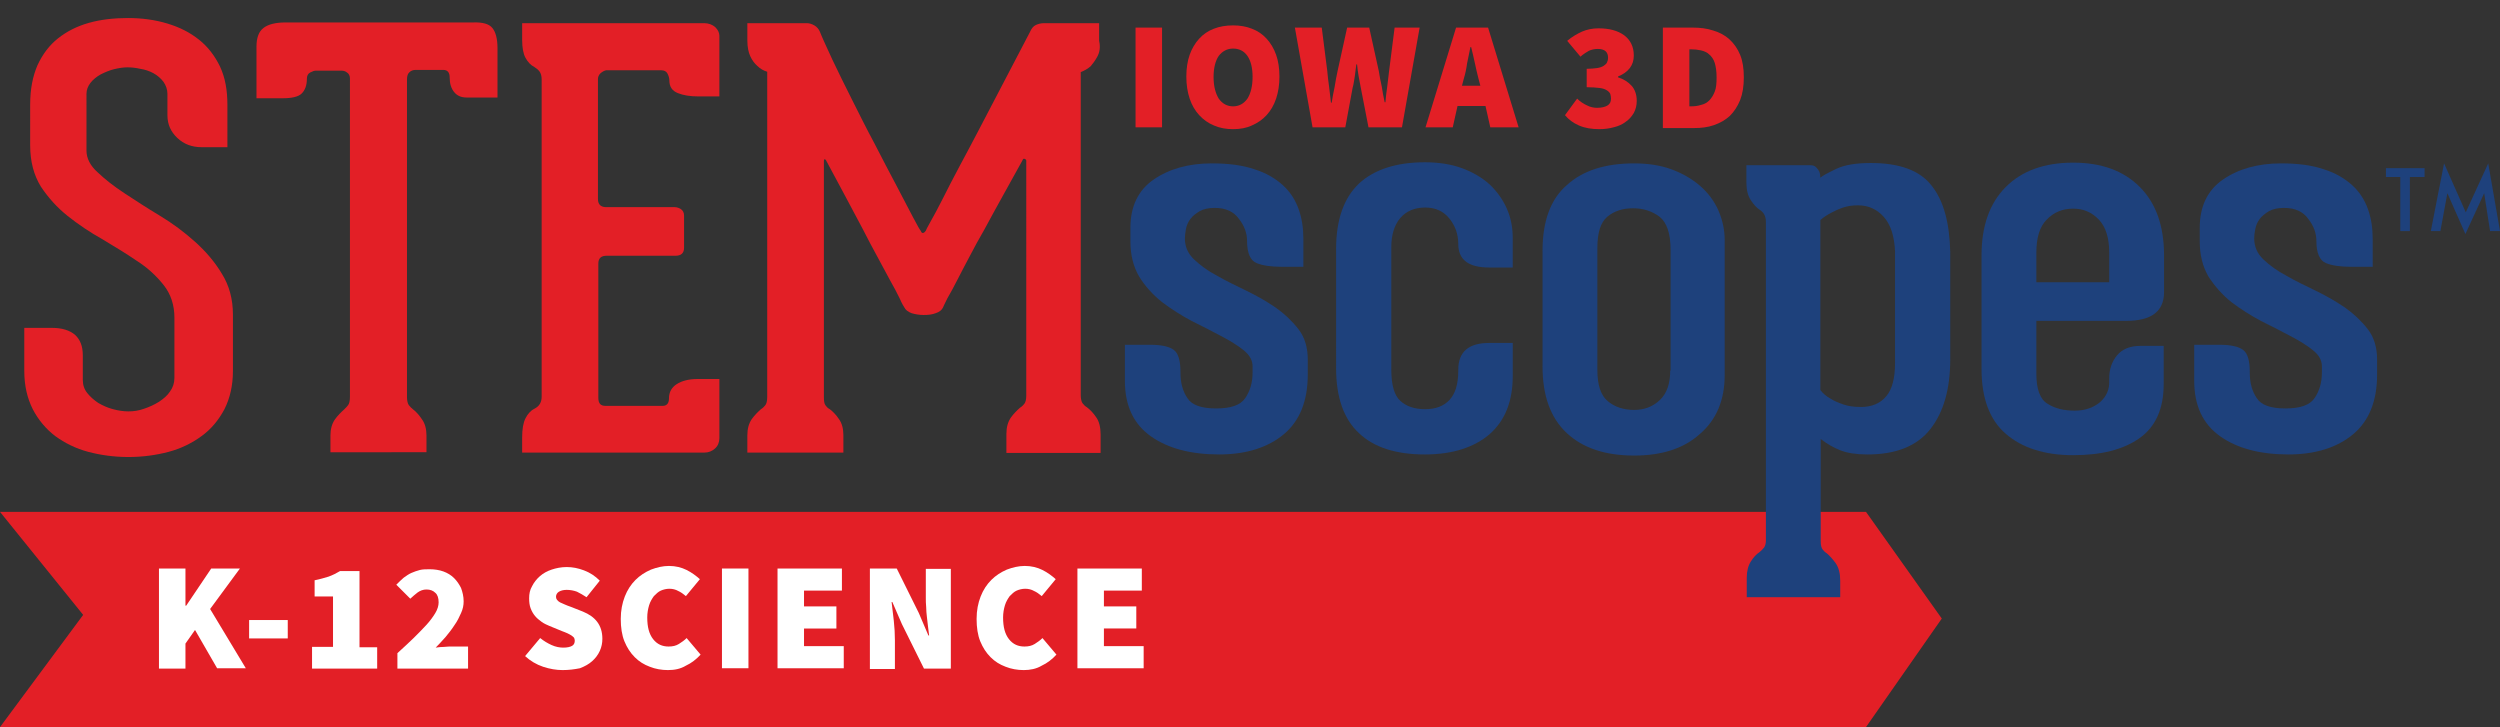 <?xml version="1.0" encoding="utf-8"?>
<!-- Generator: Adobe Illustrator 23.0.2, SVG Export Plug-In . SVG Version: 6.00 Build 0)  -->
<svg version="1.1" id="Layer_1" xmlns="http://www.w3.org/2000/svg" xmlns:xlink="http://www.w3.org/1999/xlink" x="0px" y="0px"
	 viewBox="0 0 679.4 197.6" style="enable-background:new 0 0 679.4 197.6;" xml:space="preserve">
<rect x="0" y="0" width="679.4" height="197.6" fill="#333333" stroke="none"/>
<style type="text/css">
	.st0{fill:#E31F26;}
	.st1{fill:#1E417C;}
	.st2{enable-background:new    ;}
	.st3{fill:#FFFFFF;}
</style>
<polygon class="st0" points="507.1,139.1 0,139.1 22.6,167.1 0,197.6 507.1,197.6 527.7,168.1 "/>
<g>
	<path class="st0" d="M23.5,40.9c0,2.1,1,4.1,3,5.9c2,1.9,4.4,3.8,7.3,5.7s6.1,4,9.6,6.1s6.7,4.5,9.6,7.1c2.9,2.6,5.4,5.5,7.3,8.7
		c2,3.2,3,6.9,3,11.1v15.3c0,4-0.8,7.4-2.3,10.4c-1.6,3-3.6,5.4-6.2,7.3c-2.6,1.9-5.6,3.4-9,4.3s-7.1,1.4-10.9,1.4
		s-7.5-0.5-10.9-1.4s-6.4-2.4-9-4.3c-2.5-1.9-4.6-4.4-6.1-7.3c-1.5-3-2.3-6.4-2.3-10.4V89.1h7.5c2.8,0,4.9,0.7,6.3,1.9
		c1.4,1.3,2.1,3.1,2.1,5.5v6.7c0,1.4,0.4,2.6,1.2,3.6c0.8,1,1.8,1.9,3,2.7c1.2,0.7,2.5,1.3,4,1.7c1.5,0.4,2.9,0.6,4.2,0.6
		c1.4,0,2.8-0.2,4.2-0.7c1.5-0.5,2.8-1.1,4.1-1.9c1.2-0.8,2.3-1.7,3-2.8c0.8-1.1,1.2-2.3,1.2-3.7V86.3c0-3.4-1-6.4-2.9-8.8
		s-4.3-4.7-7.3-6.6c-2.9-2-6.1-3.9-9.4-5.9c-3.4-1.9-6.5-4-9.4-6.3s-5.3-5-7.3-8c-1.9-3.1-2.9-6.8-2.9-11.2V28.4
		c0-4.2,0.7-7.7,2-10.7c1.4-3,3.2-5.4,5.6-7.3s5.2-3.3,8.4-4.2S31,4.9,34.8,4.9s7.4,0.5,10.7,1.5s6.1,2.4,8.6,4.4
		c2.4,1.9,4.3,4.4,5.7,7.3c1.4,3,2,6.4,2,10.4V40h-7c-2.6,0-4.8-0.8-6.6-2.5s-2.7-3.7-2.7-6.2v-5.8c0-1.2-0.4-2.3-1.1-3.3
		c-0.7-0.9-1.6-1.7-2.7-2.3c-1.1-0.6-2.3-1-3.6-1.2c-1.3-0.3-2.5-0.4-3.5-0.4c-1.1,0-2.3,0.2-3.6,0.5c-1.2,0.3-2.4,0.8-3.6,1.4
		c-1.1,0.6-2.1,1.4-2.8,2.3c-0.7,0.9-1.1,1.9-1.1,3C23.5,25.5,23.5,40.9,23.5,40.9z"/>
</g>
<g>
	<path class="st0" d="M133.8,7.6c0.9,1.1,1.4,2.9,1.4,5.5v4.8v8.6h-8.4c-1.5,0-2.6-0.5-3.4-1.5s-1.2-2.3-1.2-4c0-1.3-0.6-2-1.7-2
		h-7.6c-0.6,0-1.2,0.2-1.6,0.6c-0.5,0.4-0.7,1.1-0.7,2v86.3c0,1,0.2,1.8,0.5,2.2c0.3,0.4,0.7,0.8,1.2,1.2c0.8,0.6,1.6,1.5,2.4,2.7
		c0.8,1.1,1.2,2.6,1.2,4.4v4.5H89.8v-4.5c0-1.8,0.4-3.2,1.2-4.4c0.8-1.1,1.7-2,2.5-2.7c0.4-0.4,0.8-0.8,1.1-1.2
		c0.3-0.4,0.5-1.1,0.5-2.2V21.3c0-0.7-0.3-1.3-0.8-1.6c-0.5-0.4-1-0.5-1.6-0.5h-6.9c-0.4,0-0.9,0.2-1.5,0.5s-0.9,0.9-0.9,1.7
		c0,1.8-0.5,3.1-1.4,4s-2.7,1.3-5.1,1.3h-7.2v-9.5v-4.5c0-2.4,0.6-4.1,1.9-5.1s3.3-1.5,6-1.5h50.9C131.2,6,132.9,6.5,133.8,7.6z"/>
</g>
<g>
	<path class="st0" d="M163.2,19.9c-0.5,0.5-0.7,1-0.7,1.6v32.6c0,1.5,0.8,2.2,2.3,2.2h18.6c0.5,0,1.1,0.2,1.6,0.5
		c0.6,0.4,0.9,1,0.9,1.8v8.7c0,1.5-0.8,2.2-2.3,2.2h-18.7c-1.6,0-2.3,0.7-2.3,2.2v36.4c0,1.5,0.6,2.2,1.9,2.2h15.6
		c1.1,0,1.7-0.7,1.7-2c0-1.7,0.7-3,2.1-3.9c1.4-0.9,3.3-1.4,5.7-1.4h5.9v16.1c0,1.1-0.4,2.1-1.2,2.8c-0.8,0.7-1.7,1.1-2.9,1.1h-9.7
		h-30.4h-9.4v-4.1c0-2.3,0.3-4,0.9-5.2c0.6-1.2,1.4-2.1,2.4-2.6c1.4-0.7,2-1.8,2-3.3V21.6c0-0.9-0.2-1.7-0.6-2.2
		c-0.4-0.5-0.9-0.9-1.4-1.2c-1-0.5-1.8-1.4-2.4-2.5c-0.6-1.1-0.9-2.8-0.9-4.8V6.3h49.5c1.2,0,2.2,0.4,3,1.1c0.7,0.7,1.1,1.5,1.1,2.3
		v16.5h-5.8c-2.2,0-4-0.3-5.5-0.9s-2.3-1.7-2.3-3.5c0-0.6-0.2-1.2-0.5-1.8c-0.3-0.6-0.9-0.9-1.7-0.9h-15
		C164.2,19.2,163.7,19.5,163.2,19.9z"/>
</g>
<g>
	<path class="st0" d="M298.2,15.4c-0.6,1.1-1.2,1.9-1.8,2.6c-0.8,0.7-1.7,1.2-2.7,1.6v87.8c0,1,0.2,1.8,0.5,2.2
		c0.3,0.4,0.7,0.8,1.2,1.1c0.8,0.6,1.7,1.5,2.5,2.7c0.8,1.1,1.2,2.7,1.2,4.7v5h-25.6v-5.2c0-1.8,0.4-3.2,1.2-4.4
		c0.8-1.1,1.7-2,2.5-2.7c0.5-0.3,0.9-0.7,1.2-1.1c0.3-0.4,0.5-1.1,0.5-2.2V43.7c0-0.2-0.1-0.4-0.4-0.5c-0.3-0.2-0.5,0-0.7,0.5
		c-3.8,6.9-7.3,13.1-10.3,18.7c-1.4,2.4-2.7,4.8-3.9,7.1c-1.2,2.3-2.4,4.5-3.4,6.5s-1.9,3.6-2.7,5c-0.7,1.4-1.1,2.2-1.2,2.5
		c-0.3,0.7-1,1.3-2,1.6c-1,0.4-2.1,0.5-3.3,0.5s-2.3-0.2-3.3-0.5c-1-0.4-1.6-0.9-1.9-1.5c-0.2-0.3-0.7-1.1-1.3-2.5
		c-0.7-1.4-1.5-3-2.6-4.9c-1-1.9-2.2-4.1-3.5-6.5s-2.6-4.8-3.8-7.2c-3-5.7-6.4-12-10.1-18.9c-0.1-0.2-0.2-0.3-0.4-0.3
		s-0.2,0.2-0.2,0.6v63.8v0.2c0,1,0.1,1.8,0.4,2.2c0.3,0.4,0.6,0.8,1.2,1.1c0.8,0.6,1.7,1.5,2.5,2.7c0.8,1.1,1.2,2.6,1.2,4.4v4.7
		h-26.1v-4.7c0-1.8,0.4-3.2,1.2-4.4c0.8-1.1,1.7-2,2.5-2.7c0.5-0.3,0.9-0.7,1.2-1.1s0.5-1.1,0.5-2.2V19.5c-1-0.3-1.9-0.8-2.7-1.6
		c-0.7-0.6-1.4-1.5-1.9-2.6s-0.8-2.5-0.8-4.3V6.3h16.2c0.6,0,1.3,0.2,2,0.6c0.7,0.4,1.2,1,1.5,1.7c0.7,1.8,1.9,4.3,3.4,7.6
		c1.6,3.3,3.3,6.9,5.3,10.8c2,4,4,8,6.2,12.1c2.1,4.1,4.1,7.9,5.9,11.3c1.8,3.4,3.3,6.3,4.5,8.6s1.9,3.5,2.1,3.7
		c0.2,0.5,0.4,0.7,0.7,0.6s0.5-0.3,0.7-0.6c0-0.1,0.4-0.9,1.3-2.5s2-3.6,3.3-6.2c1.3-2.6,2.8-5.5,4.5-8.7s3.5-6.5,5.2-9.8l14-26.8
		c0.4-0.9,0.9-1.6,1.6-1.9c0.6-0.3,1.4-0.5,2.2-0.5h15v4.8C299.1,12.9,298.8,14.3,298.2,15.4z"/>
</g>
<g>
	<path class="st1" d="M330.1,56.5c-1.7,0-3,0.3-4.1,0.9c-1,0.6-1.9,1.3-2.5,2.1s-1,1.7-1.2,2.7s-0.3,1.9-0.3,2.7v-0.2
		c0,2.3,0.8,4.2,2.5,5.8c1.7,1.6,3.7,3.1,6.2,4.4c2.4,1.4,5.1,2.7,8,4.1s5.5,2.9,8,4.6c2.4,1.7,4.5,3.7,6.2,5.9
		c1.7,2.2,2.5,5,2.5,8.2v4.1c0,7.2-2.2,12.6-6.5,16.2s-10.2,5.5-17.6,5.5c-7.6,0-13.8-1.6-18.5-4.9s-7.1-8.3-7.1-15.1v-9.8h7
		c3,0,5.1,0.5,6.3,1.4c1.2,0.9,1.8,2.9,1.8,5.9v0.3c0,2.7,0.6,5,1.9,6.9c1.2,1.9,3.8,2.8,7.8,2.8s6.6-0.9,7.9-2.8s2-4.2,2-7v-1.6
		c0-1.7-0.8-3.1-2.4-4.4s-3.7-2.6-6.2-3.9s-5.1-2.7-8-4.1c-2.8-1.5-5.5-3.2-8-5.1c-2.5-2-4.6-4.3-6.2-6.9c-1.6-2.7-2.4-5.9-2.4-9.6
		v-3.7c0-5.8,2.1-10.2,6.3-13.1c4.2-2.9,9.5-4.4,15.8-4.4c4.6,0,8.4,0.5,11.6,1.6c3.2,1,5.7,2.5,7.7,4.3s3.4,4,4.3,6.5
		s1.3,5.2,1.3,8.1v7.6h-5.9c-2.8,0-5.1-0.3-6.8-1c-1.7-0.7-2.6-2.7-2.6-6c0-2.1-0.7-4.1-2.2-6C335.3,57.5,333.1,56.5,330.1,56.5z"/>
</g>
<g>
	<path class="st1" d="M396.3,66.3c0-2.6-0.8-4.9-2.4-6.9s-3.8-3-6.6-3c-2.9,0-5.2,1-6.8,2.9c-1.6,1.9-2.4,4.6-2.4,7.9v33.2
		c0,4.2,0.8,7,2.4,8.5s3.9,2.3,6.8,2.3c2.8,0,5-0.8,6.6-2.5s2.4-4.3,2.4-8v-0.2c0-4.9,2.8-7.3,8.4-7.3h6.4v9
		c0,6.9-2.1,12.1-6.3,15.8c-4.2,3.6-10.1,5.5-17.6,5.5c-7.8,0-13.8-1.9-17.9-5.8c-4.1-3.8-6.2-9.7-6.2-17.6V67.7
		c0-8,2.1-13.9,6.2-17.8c4.1-3.8,10.1-5.8,17.9-5.8c3.7,0,7.1,0.5,10.1,1.6s5.5,2.6,7.5,4.4c2,1.9,3.6,4.1,4.7,6.6s1.6,5.1,1.6,8v8
		h-6.4C399.1,72.7,396.3,70.6,396.3,66.3z"/>
</g>
<path class="st1" d="M467,57.2c-1.1-2.5-2.8-4.8-5-6.7s-4.8-3.4-7.8-4.5s-6.4-1.6-10.1-1.6c-7.8,0-13.9,1.9-18.3,5.9
	c-4.4,3.8-6.6,9.8-6.6,17.8v31.5c0,8,2.2,14,6.6,18.1s10.5,6.1,18.3,6.1c7.5,0,13.5-1.9,17.9-5.9c4.5-3.9,6.7-9.2,6.7-16V65.2
	C468.7,62.4,468.1,59.8,467,57.2z M453.9,100.7c0,3.5-0.9,6.2-2.8,8s-4.2,2.7-7,2.7c-2.9,0-5.3-0.8-7.2-2.4
	c-1.9-1.6-2.8-4.4-2.8-8.5V67.4c0-4.2,0.9-7,2.7-8.5c1.8-1.5,4.1-2.3,7-2.3c2.8,0,5.2,0.8,7.2,2.3c2,1.6,3,4.6,3,9v32.8H453.9z"/>
<path class="st1" d="M524.9,50.4c-3.2-4.1-8.7-6.1-16.5-6.1c-4,0-7.1,0.5-9.4,1.6s-3.8,1.9-4.3,2.4c0-0.6-0.1-1.2-0.3-1.7
	c-0.2-0.4-0.5-0.8-0.9-1.2s-1-0.5-1.7-0.5h-17.2v4.7c0,2,0.4,3.6,1.2,4.8c0.8,1.2,1.6,2.1,2.4,2.6c0.5,0.3,0.9,0.7,1.2,1.2
	c0.3,0.5,0.5,1.2,0.5,2.1v86.6c0,0.8-0.2,1.5-0.5,1.9c-0.4,0.5-0.8,0.9-1.3,1.3c-0.8,0.5-1.6,1.4-2.3,2.5c-0.7,1.1-1.1,2.6-1.1,4.4
	v5.3h25.4v-4.5c0-2-0.4-3.5-1.2-4.7c-0.8-1.1-1.6-2-2.4-2.7c-0.5-0.3-0.9-0.7-1.2-1.1c-0.3-0.4-0.5-1.1-0.5-2.2v-27.8
	c1.8,1.4,3.6,2.4,5.4,3.1s4.2,1.1,7.3,1.1c7.8,0,13.5-2.3,17.1-6.9c3.6-4.6,5.4-10.9,5.4-19V68.5C529.8,60.5,528.2,54.5,524.9,50.4z
	 M515,98.6c0,4.2-0.8,7.2-2.4,9.1c-1.6,1.9-3.9,2.9-6.8,2.9c-1.9,0-3.5-0.2-4.9-0.7s-2.6-1-3.5-1.6c-1.1-0.6-2-1.4-2.7-2.3V59.8
	c0.8-0.7,1.8-1.4,3-2c0.9-0.5,2-1,3.2-1.4s2.5-0.6,4-0.6c2.8,0,5.1,1,7,3.1c1.9,2.1,2.9,5.2,3.1,9.4V98.6z"/>
<path class="st1" d="M577.8,87.2c6.9,0,10.3-2.6,10.3-7.8v-10c0-8-2.2-14.2-6.6-18.6c-4.4-4.4-10.4-6.6-18.1-6.6
	c-7.8,0-13.9,2.2-18.3,6.6c-4.4,4.4-6.6,10.6-6.6,18.6v30.9c0,7.9,2.2,13.8,6.6,17.6c4.4,3.8,10.5,5.8,18.3,5.8
	c7.6,0,13.6-1.5,18-4.6s6.6-8,6.6-14.7V94h-6.4c-2.8,0-4.9,0.9-6.3,2.6c-1.4,1.7-2.1,3.8-2.1,6.2v0.6c0.1,2.4-0.7,4.3-2.5,5.9
	c-1.8,1.5-4.1,2.3-6.9,2.3c-2.9,0-5.4-0.6-7.4-1.9c-2-1.2-3-4-3-8.1V87.2H577.8z M553.4,68.7c0-4.1,0.9-7.1,2.8-9c1.9-2,4.3-3,7.2-3
	c2.8,0,5.1,1,7,3s2.8,5,2.8,9v8h-2h-17.8V68.7z"/>
<g>
	<path class="st1" d="M620.7,56.5c-1.7,0-3,0.3-4.1,0.9c-1,0.6-1.9,1.3-2.5,2.1s-1,1.7-1.2,2.7s-0.3,1.9-0.3,2.7v-0.2
		c0,2.3,0.8,4.2,2.5,5.8c1.7,1.6,3.7,3.1,6.2,4.4c2.4,1.4,5.1,2.7,8,4.1s5.5,2.9,8,4.6c2.4,1.7,4.5,3.7,6.2,5.9
		c1.7,2.2,2.5,5,2.5,8.2v4.1c0,7.2-2.2,12.6-6.5,16.2s-10.2,5.5-17.6,5.5c-7.6,0-13.8-1.6-18.5-4.9s-7.1-8.3-7.1-15.1v-9.8h7
		c3,0,5.1,0.5,6.3,1.4s1.8,2.9,1.8,5.9v0.3c0,2.7,0.6,5,1.9,6.9c1.2,1.9,3.8,2.8,7.8,2.8s6.6-0.9,7.9-2.8c1.3-1.9,2-4.2,2-7v-1.6
		c0-1.7-0.8-3.1-2.4-4.4c-1.6-1.3-3.7-2.6-6.2-3.9s-5.1-2.7-8-4.1c-2.8-1.5-5.5-3.2-8-5.1c-2.5-2-4.5-4.3-6.2-6.9
		c-1.6-2.7-2.4-5.9-2.4-9.6v-3.7c0-5.8,2.1-10.2,6.3-13.1c4.2-2.9,9.5-4.4,15.8-4.4c4.6,0,8.4,0.5,11.6,1.6c3.2,1,5.7,2.5,7.7,4.3
		s3.4,4,4.3,6.5c0.9,2.5,1.3,5.2,1.3,8.1v7.6h-5.9c-2.8,0-5.1-0.3-6.8-1s-2.6-2.7-2.6-6c0-2.1-0.7-4.1-2.2-6
		C625.9,57.5,623.7,56.5,620.7,56.5z"/>
</g>
<g>
	<polygon class="st1" points="654.9,48.1 654.9,62.8 652.3,62.8 652.3,48.1 648.4,48.1 648.4,45.7 658.9,45.7 658.9,48.1 	"/>
</g>
<g>
	<polygon class="st1" points="660.6,62.8 664.2,44.4 670.1,57.7 676.2,44.4 679.4,62.8 676.7,62.8 675.1,52.5 670,63.6 665.1,52.5 
		663.2,62.8 	"/>
</g>
<g class="st2">
	<path class="st0" d="M308.6,34.6V7.5h7.2v27.1H308.6z"/>
	<path class="st0" d="M335.1,35.1c-1.9,0-3.6-0.3-5.2-1c-1.5-0.6-2.9-1.6-4-2.8c-1.1-1.2-2-2.7-2.6-4.5c-0.6-1.8-0.9-3.8-0.9-6
		c0-2.2,0.3-4.2,0.9-5.9c0.6-1.7,1.5-3.2,2.6-4.4c1.1-1.2,2.4-2.1,4-2.7c1.5-0.6,3.3-0.9,5.2-0.9c1.9,0,3.6,0.3,5.1,0.9
		c1.6,0.6,2.9,1.5,4,2.7c1.1,1.2,2,2.7,2.6,4.4c0.6,1.7,0.9,3.7,0.9,5.9c0,2.2-0.3,4.2-0.9,6s-1.5,3.3-2.6,4.5
		c-1.1,1.2-2.4,2.1-4,2.8C338.7,34.8,337,35.1,335.1,35.1z M335.1,28.9c1.6,0,2.9-0.7,3.9-2.1c0.9-1.4,1.4-3.4,1.4-5.9
		c0-2.5-0.5-4.4-1.4-5.7c-0.9-1.3-2.2-2-3.9-2c-1.6,0-2.9,0.7-3.9,2c-0.9,1.3-1.4,3.3-1.4,5.7c0,2.5,0.5,4.4,1.4,5.9
		C332.2,28.2,333.5,28.9,335.1,28.9z"/>
	<path class="st0" d="M356.7,34.6l-4.8-27.1h7.3l1.5,11.8c0.1,1.4,0.3,2.8,0.5,4.3c0.2,1.4,0.3,2.8,0.5,4.3h0.2
		c0.2-1.4,0.5-2.8,0.8-4.3c0.2-1.4,0.5-2.8,0.8-4.3l2.6-11.8h6l2.6,11.8c0.2,1.4,0.5,2.8,0.8,4.2c0.2,1.4,0.5,2.9,0.8,4.3h0.2
		c0.1-1.4,0.3-2.9,0.5-4.3c0.2-1.4,0.3-2.8,0.5-4.2l1.5-11.8h6.8L381,34.6h-9.1l-2.1-10.8c-0.2-1.1-0.4-2.1-0.6-3.2
		c-0.2-1.1-0.3-2.1-0.4-3.1h-0.2c-0.1,1-0.3,2-0.4,3.1c-0.2,1.1-0.3,2.2-0.6,3.2l-2,10.8H356.7z"/>
	<path class="st0" d="M387.4,34.6l8.3-27.1h8.7l8.3,27.1H405l-1.3-5.8h-7.6l-1.3,5.8H387.4z M397.8,21.4l-0.5,1.9h5l-0.5-1.9
		c-0.3-1.3-0.7-2.7-1-4.3c-0.3-1.5-0.7-3-1-4.3h-0.2c-0.3,1.4-0.6,2.8-0.9,4.4C398.5,18.7,398.2,20.1,397.8,21.4z"/>
	<path class="st0" d="M434.7,35.1c-2.2,0-4-0.3-5.6-1c-1.6-0.7-2.8-1.6-3.8-2.8l3.3-4.5c0.8,0.8,1.7,1.4,2.6,1.8
		c0.9,0.5,1.9,0.7,2.8,0.7c1.2,0,2.1-0.2,2.8-0.6s1-1,1-1.9c0-0.5-0.1-0.9-0.2-1.3c-0.2-0.4-0.5-0.7-1-1c-0.5-0.3-1.1-0.5-2-0.6
		c-0.9-0.1-2-0.2-3.4-0.2v-5c1.1,0,2-0.1,2.8-0.2c0.7-0.1,1.3-0.3,1.8-0.6c0.4-0.3,0.8-0.6,0.9-0.9c0.2-0.4,0.3-0.8,0.3-1.3
		c0-1.6-0.9-2.4-2.8-2.4c-0.9,0-1.7,0.2-2.4,0.5c-0.7,0.4-1.5,0.9-2.3,1.6l-3.6-4.3c1.3-1.1,2.7-1.9,4-2.5c1.4-0.6,2.9-0.9,4.5-0.9
		c2.9,0,5.2,0.6,7,1.9c1.7,1.3,2.6,3.1,2.6,5.5c0,2.6-1.4,4.5-4.3,5.7V21c1.5,0.5,2.7,1.2,3.7,2.3c0.9,1,1.4,2.4,1.4,4.1
		c0,1.3-0.3,2.4-0.8,3.3c-0.6,1-1.3,1.8-2.2,2.4c-0.9,0.7-2,1.2-3.3,1.5C437.4,34.9,436.1,35.1,434.7,35.1z"/>
	<path class="st0" d="M451.9,34.6V7.5h8c2.1,0,3.9,0.2,5.7,0.8c1.7,0.5,3.2,1.3,4.4,2.4c1.2,1.1,2.2,2.5,2.9,4.2
		c0.7,1.7,1,3.7,1,6.1c0,2.4-0.3,4.4-1,6.2c-0.7,1.7-1.6,3.1-2.8,4.3c-1.2,1.1-2.6,1.9-4.3,2.5s-3.5,0.8-5.4,0.8H451.9z M459.1,28.9
		h0.4c1,0,1.9-0.1,2.8-0.4c0.9-0.2,1.6-0.6,2.2-1.2s1.1-1.4,1.5-2.4s0.5-2.3,0.5-3.9s-0.2-2.9-0.5-3.9s-0.9-1.8-1.5-2.3
		c-0.6-0.6-1.4-0.9-2.2-1.1c-0.9-0.2-1.8-0.3-2.8-0.3h-0.4V28.9z"/>
</g>
<g class="st2">
	<path class="st3" d="M43.2,181.6v-27.1h7.2v10.1h0.2l6.8-10.1h7.8l-8.1,11l9.7,16.1H59l-6-10.4l-2.6,3.7v6.8H43.2z"/>
	<path class="st3" d="M67.7,173.5v-5h10.5v5H67.7z"/>
	<path class="st3" d="M84.8,181.6v-5.8h5.7v-13.7h-5v-4.4c1.5-0.3,2.8-0.7,3.8-1c1.1-0.4,2.1-0.9,3.1-1.5h5.3v20.7h4.8v5.8H84.8z"/>
	<path class="st3" d="M108,181.6v-4.1c1.6-1.4,3-2.8,4.4-4.1c1.3-1.3,2.5-2.5,3.5-3.6c1-1.1,1.8-2.2,2.4-3.2c0.6-1,0.9-2,0.9-2.9
		c0-1.2-0.3-2.1-0.9-2.6c-0.6-0.6-1.4-0.9-2.4-0.9c-0.9,0-1.7,0.3-2.4,0.8c-0.7,0.5-1.3,1.1-2,1.7l-3.8-3.8c0.7-0.7,1.4-1.4,2-1.9
		c0.7-0.5,1.4-1,2.1-1.3c0.7-0.3,1.5-0.6,2.3-0.8c0.8-0.2,1.7-0.2,2.7-0.2c1.3,0,2.6,0.2,3.7,0.6s2.1,1,2.9,1.8s1.4,1.7,1.9,2.7
		c0.4,1.1,0.7,2.3,0.7,3.6c0,1.1-0.2,2.1-0.7,3.2c-0.5,1.1-1,2.2-1.8,3.3c-0.7,1.1-1.5,2.1-2.4,3.2c-0.9,1-1.8,2-2.7,2.9
		c0.7-0.1,1.4-0.2,2.3-0.2c0.8-0.1,1.6-0.1,2.1-0.1h4.4v6H108z"/>
	<path class="st3" d="M152.9,182.1c-1.7,0-3.5-0.3-5.3-0.9c-1.8-0.6-3.5-1.6-4.9-2.9l4.1-4.9c1,0.8,2,1.4,3.1,1.9s2.2,0.7,3.2,0.7
		c1.1,0,1.9-0.2,2.4-0.5c0.5-0.3,0.7-0.8,0.7-1.4c0-0.3-0.1-0.6-0.2-0.8c-0.2-0.2-0.4-0.4-0.7-0.6c-0.3-0.2-0.7-0.4-1.1-0.6
		c-0.4-0.2-1-0.4-1.5-0.6l-3.4-1.4c-0.7-0.3-1.4-0.6-2.1-1.1c-0.7-0.5-1.3-1-1.8-1.6c-0.5-0.6-0.9-1.3-1.2-2.1
		c-0.3-0.8-0.4-1.7-0.4-2.7c0-1.2,0.2-2.3,0.8-3.3c0.5-1,1.2-1.9,2.1-2.7c0.9-0.8,2-1.4,3.2-1.8c1.2-0.4,2.6-0.7,4.1-0.7
		c1.6,0,3.1,0.3,4.7,0.9c1.6,0.6,3,1.5,4.3,2.8l-3.6,4.5c-0.9-0.6-1.8-1.1-2.6-1.5c-0.8-0.3-1.8-0.5-2.8-0.5c-0.9,0-1.6,0.2-2.1,0.5
		c-0.5,0.3-0.8,0.8-0.8,1.4c0,0.6,0.4,1.1,1.1,1.5c0.7,0.3,1.7,0.8,2.9,1.2l3.3,1.3c1.7,0.7,3,1.6,3.9,2.8c0.9,1.2,1.4,2.7,1.4,4.6
		c0,1.1-0.2,2.2-0.7,3.3c-0.5,1.1-1.2,2-2.1,2.8c-0.9,0.8-2,1.4-3.3,1.9C156.1,181.9,154.6,182.1,152.9,182.1z"/>
	<path class="st3" d="M181.5,182.1c-1.7,0-3.4-0.3-4.9-0.9c-1.6-0.6-2.9-1.4-4.1-2.6c-1.2-1.2-2.1-2.6-2.8-4.3c-0.7-1.7-1-3.8-1-6.1
		c0-2.3,0.4-4.3,1.1-6.1c0.7-1.8,1.7-3.3,2.9-4.5c1.2-1.2,2.6-2.1,4.2-2.8c1.6-0.6,3.2-1,4.9-1c1.8,0,3.4,0.4,4.8,1.1
		s2.6,1.6,3.6,2.5l-3.8,4.6c-0.7-0.6-1.4-1.1-2.1-1.4c-0.7-0.4-1.5-0.6-2.4-0.6c-0.8,0-1.6,0.2-2.3,0.5s-1.3,0.9-1.9,1.5
		c-0.5,0.7-1,1.5-1.3,2.5c-0.3,1-0.5,2.1-0.5,3.3c0,2.6,0.5,4.5,1.6,5.9c1.1,1.4,2.5,2,4.2,2c1.1,0,2-0.2,2.8-0.7
		c0.8-0.5,1.5-1,2.1-1.6l3.8,4.5c-1.2,1.3-2.5,2.3-4,3C184.9,181.8,183.3,182.1,181.5,182.1z"/>
	<path class="st3" d="M196.2,181.6v-27.1h7.2v27.1H196.2z"/>
	<path class="st3" d="M211.3,181.6v-27.1h17.5v6h-10.3v4.3h8.8v6h-8.8v4.8h10.8v6H211.3z"/>
	<path class="st3" d="M236.4,181.6v-27.1h7.3l6,12.1l2.6,6.1h0.2c-0.1-0.7-0.2-1.5-0.3-2.4c-0.1-0.9-0.2-1.7-0.3-2.6
		c-0.1-0.9-0.2-1.8-0.2-2.7c-0.1-0.9-0.1-1.8-0.1-2.6v-7.8h6.8v27.1h-7.3l-6-12.1l-2.6-6h-0.2c0.2,1.6,0.4,3.3,0.6,5.1
		s0.3,3.6,0.3,5.3v7.8H236.4z"/>
	<path class="st3" d="M278.2,182.1c-1.7,0-3.4-0.3-4.9-0.9c-1.6-0.6-2.9-1.4-4.1-2.6c-1.2-1.2-2.1-2.6-2.8-4.3c-0.7-1.7-1-3.8-1-6.1
		c0-2.3,0.4-4.3,1.1-6.1c0.7-1.8,1.7-3.3,2.9-4.5c1.2-1.2,2.6-2.1,4.2-2.8c1.6-0.6,3.2-1,4.9-1c1.8,0,3.4,0.4,4.8,1.1
		s2.6,1.6,3.6,2.5l-3.8,4.6c-0.7-0.6-1.4-1.1-2.1-1.4c-0.7-0.4-1.5-0.6-2.4-0.6c-0.8,0-1.6,0.2-2.3,0.5s-1.3,0.9-1.9,1.5
		c-0.5,0.7-1,1.5-1.3,2.5c-0.3,1-0.5,2.1-0.5,3.3c0,2.6,0.5,4.5,1.6,5.9c1.1,1.4,2.5,2,4.2,2c1.1,0,2-0.2,2.8-0.7
		c0.8-0.5,1.5-1,2.1-1.6l3.8,4.5c-1.2,1.3-2.5,2.3-4,3C281.6,181.8,279.9,182.1,278.2,182.1z"/>
	<path class="st3" d="M292.8,181.6v-27.1h17.5v6H300v4.3h8.8v6H300v4.8h10.8v6H292.8z"/>
</g>
</svg>

